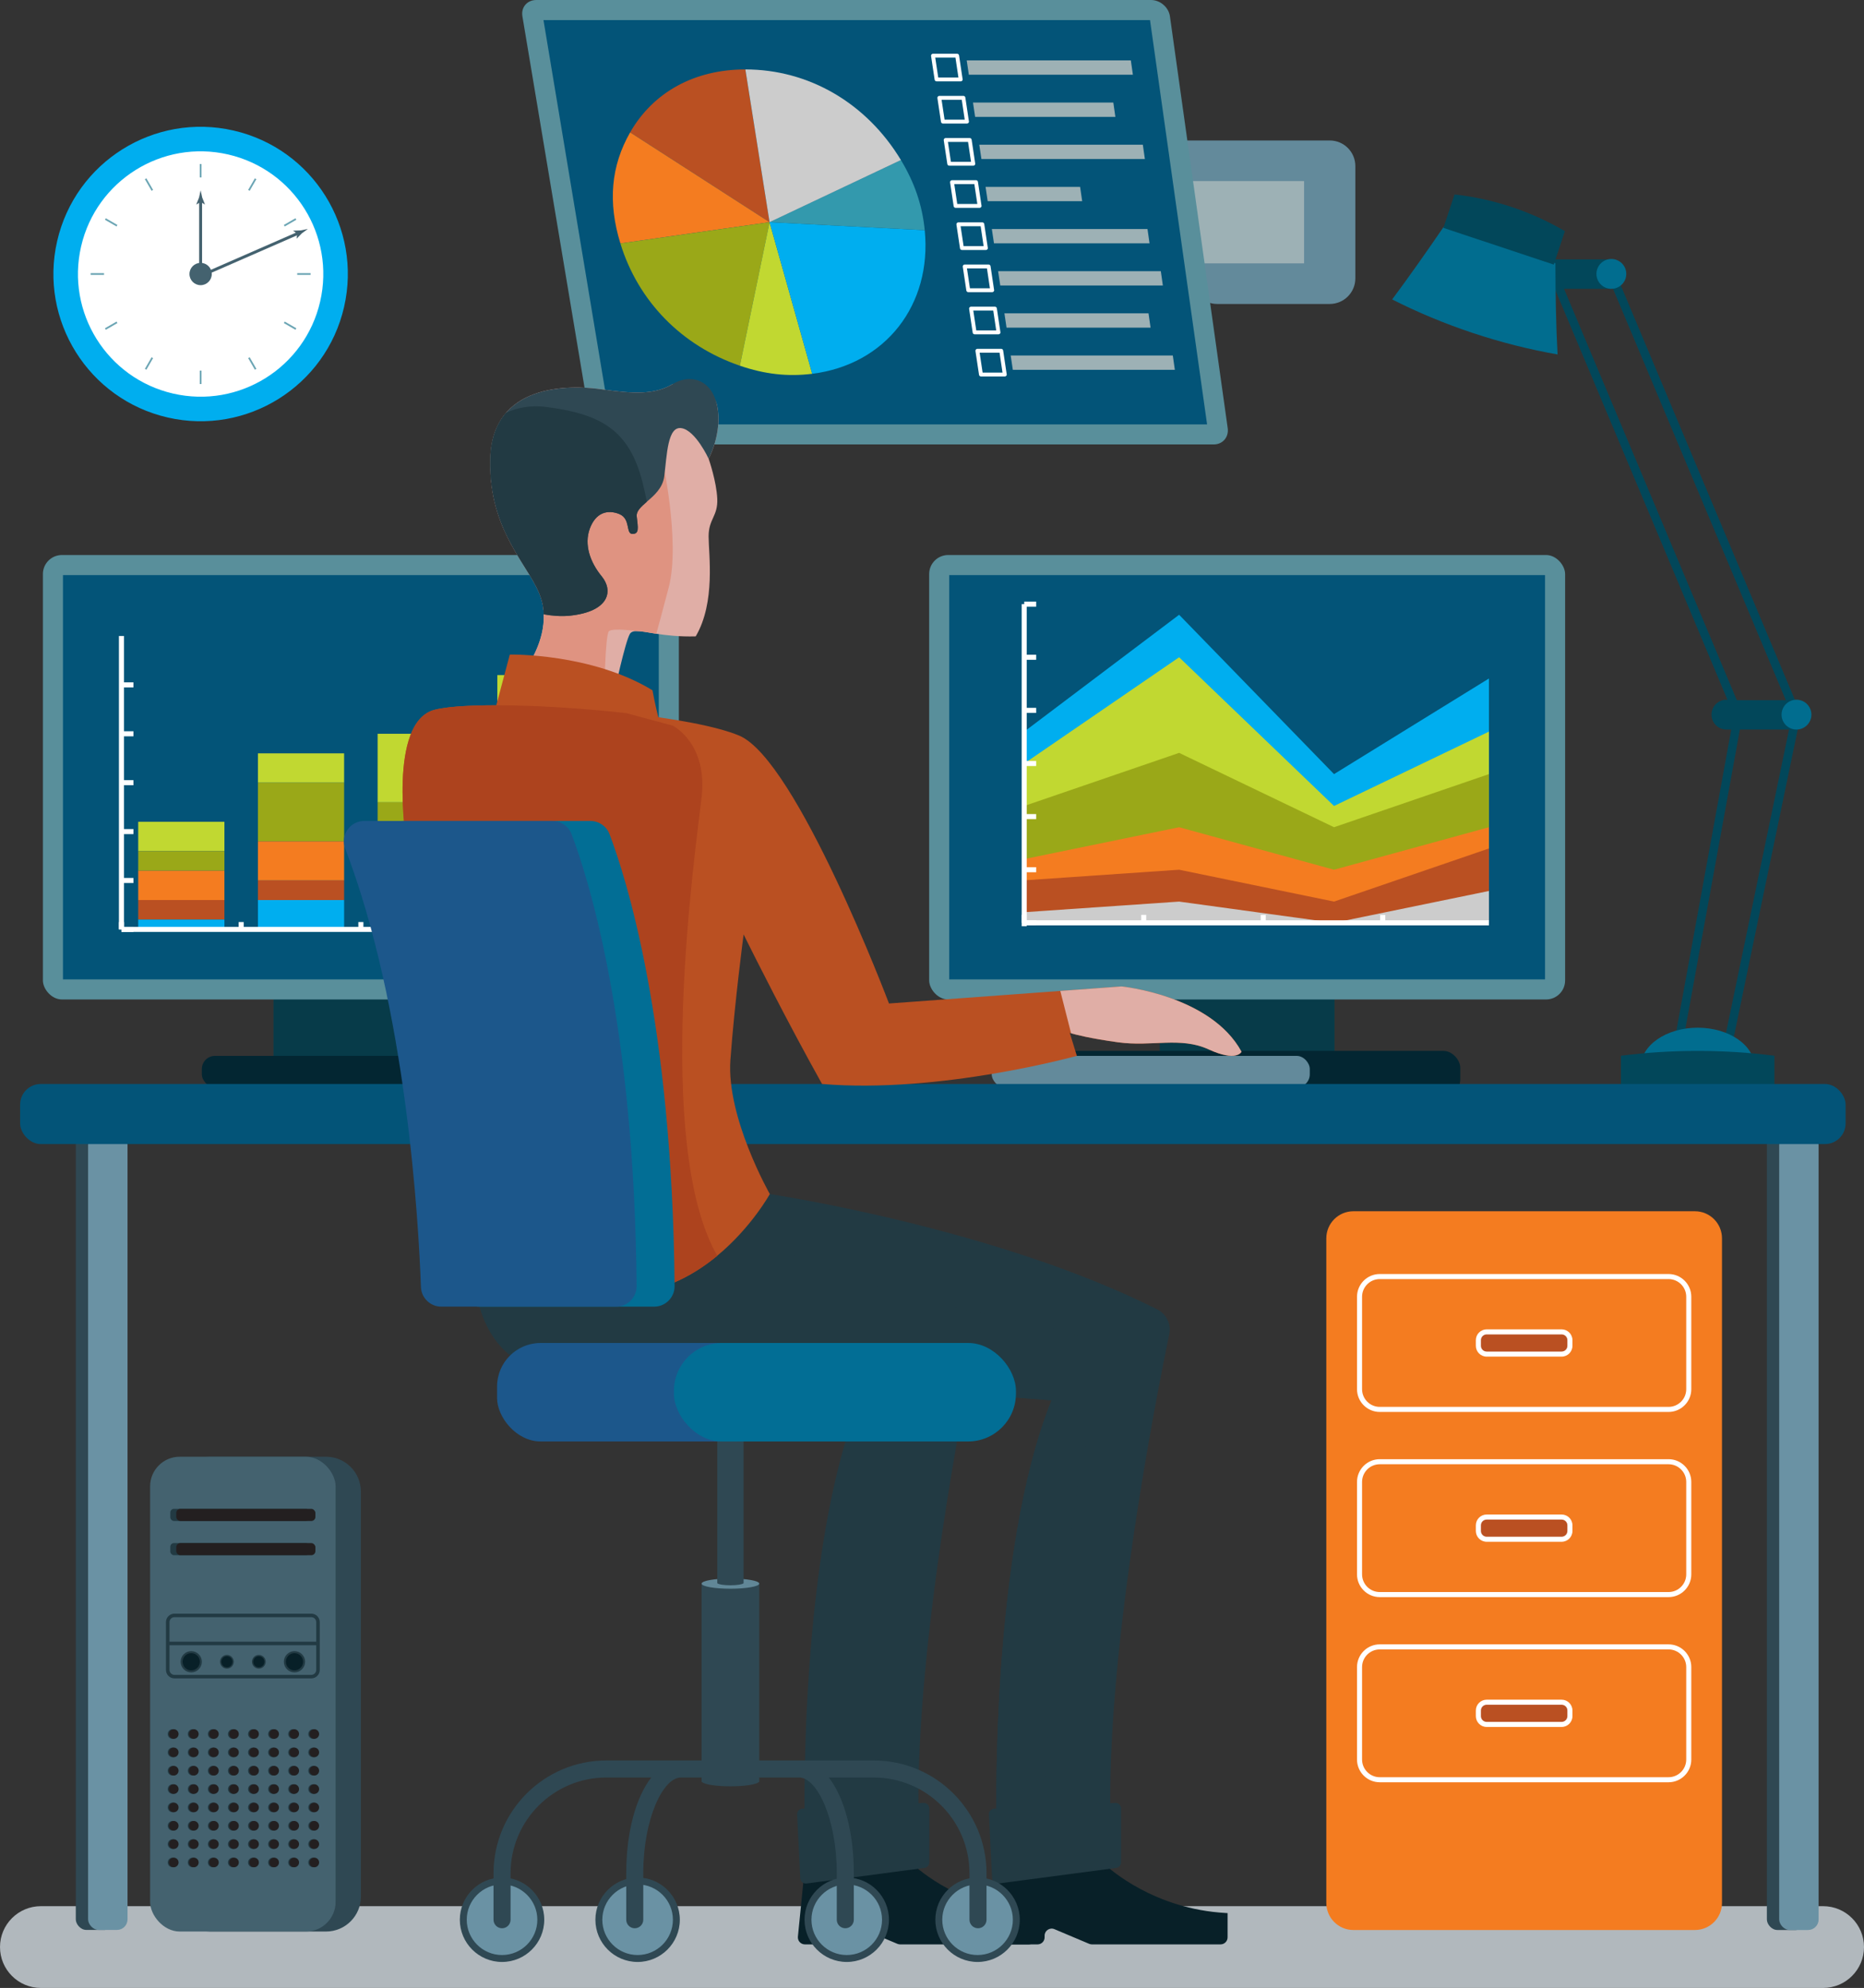 <svg xmlns="http://www.w3.org/2000/svg" id="Layer_2" data-name="Layer 2" viewBox="0 0 653.607 696.991"><rect x="0" y="0" width="653.607" height="696.991" fill="#333333" stroke="none"/><defs><style>      .cls-1 {        fill: #2f4853;      }      .cls-2 {        fill: #6a92a4;      }      .cls-3 {        fill: #618797;      }      .cls-4 {        fill: #916ca5;      }      .cls-5 {        fill: #598f9b;      }      .cls-6 {        fill: #e0aea6;      }      .cls-7 {        fill: #9aa818;      }      .cls-8 {        fill: #026e95;      }      .cls-9 {        fill: #231f20;      }      .cls-10 {        fill: #035478;      }      .cls-11 {        fill: #223a43;      }      .cls-12 {        fill: #f47c20;      }      .cls-13 {        fill: #ccc;      }      .cls-14 {        fill: #6ec4ca;      }      .cls-15 {        fill: #00aeef;      }      .cls-16 {        fill: #02475a;      }      .cls-17 {        fill: #ad431e;      }      .cls-18 {        fill: #fff;      }      .cls-19 {        fill: #3399ad;      }      .cls-20 {        fill: #638a9b;      }      .cls-21 {        fill: #44626f;      }      .cls-22 {        fill: #e9485f;      }      .cls-23 {        fill: #1c578b;      }      .cls-24 {        fill: #6ba5b4;      }      .cls-25 {        fill: #016d8f;      }      .cls-26 {        fill: #082028;      }      .cls-27 {        fill: #9db1b5;      }      .cls-28 {        fill: #ba5022;      }      .cls-29 {        fill: #5e6db2;      }      .cls-30 {        fill: #032632;      }      .cls-31 {        fill: #c1d831;      }      .cls-32 {        fill: #b1b8bd;      }      .cls-33 {        fill: #073b49;      }      .cls-34 {        fill: #df9381;      }    </style></defs><g id="_&#xD5;__1" data-name="&#xD5;&#xBA;&#x2264;&#x201E;_1"><path class="cls-32" d="M639.27,696.991H14.337c-7.918,0-14.337-6.419-14.337-14.337h0c0-7.918,6.419-14.337,14.337-14.337h624.932c7.918,0,14.337,6.419,14.337,14.337h0c0,7.918-6.419,14.337-14.337,14.337Z"></path><g><g><rect class="cls-33" x="406.658" y="334.181" width="61.295" height="39.178"></rect><g><rect class="cls-5" x="325.809" y="194.594" width="222.993" height="155.826" rx="6.676" ry="6.676"></rect><rect class="cls-10" x="366.431" y="168.049" width="141.749" height="208.916" transform="translate(709.813 -164.799) rotate(90)"></rect></g><rect class="cls-30" x="361.936" y="368.451" width="150.113" height="15.942" rx="5.957" ry="5.957"></rect></g><g><g><polygon class="cls-15" points="522.088 323.553 359.141 323.553 359.141 256.511 413.456 215.541 467.772 271.41 522.088 237.889 522.088 323.553"></polygon><polygon class="cls-31" points="522.088 323.553 359.141 323.553 359.141 267.685 413.456 230.439 467.772 282.583 522.088 256.511 522.088 323.553"></polygon><polygon class="cls-7" points="522.088 323.553 359.141 323.553 359.141 282.583 413.456 263.96 467.772 290.032 522.088 271.41 522.088 323.553"></polygon><polygon class="cls-12" points="522.088 323.553 359.141 323.553 359.141 301.206 413.456 290.032 467.772 304.931 522.088 290.032 522.088 323.553"></polygon><polygon class="cls-28" points="522.088 323.553 359.141 323.553 359.141 308.655 413.456 304.931 467.772 316.104 522.088 297.482 522.088 323.553"></polygon><polygon class="cls-13" points="522.088 323.553 359.141 323.553 359.141 319.829 413.456 316.104 467.772 323.553 522.088 312.38 522.088 323.553"></polygon></g><g><rect class="cls-18" x="359.141" y="322.666" width="162.947" height="1.774"></rect><g><rect class="cls-18" x="358.254" y="320.76" width="1.773" height="2.793"></rect><rect class="cls-18" x="400.155" y="320.76" width="1.774" height="2.793"></rect><rect class="cls-18" x="442.057" y="320.76" width="1.774" height="2.793"></rect><rect class="cls-18" x="483.958" y="320.76" width="1.774" height="2.793"></rect></g></g><g><rect class="cls-18" x="358.254" y="211.817" width="1.773" height="112.931"></rect><g><rect class="cls-18" x="359.141" y="322.666" width="4.19" height="1.774"></rect><rect class="cls-18" x="359.141" y="304.043" width="4.19" height="1.774"></rect><rect class="cls-18" x="359.141" y="285.42" width="4.19" height="1.774"></rect><rect class="cls-18" x="359.141" y="266.798" width="4.19" height="1.774"></rect><rect class="cls-18" x="359.141" y="248.175" width="4.19" height="1.774"></rect><rect class="cls-18" x="359.141" y="229.553" width="4.19" height="1.774"></rect><rect class="cls-18" x="359.141" y="210.93" width="4.19" height="1.774"></rect></g></g></g></g><rect class="cls-20" x="347.74" y="370.199" width="111.531" height="11.058" rx="4.606" ry="4.606"></rect><g><g><path class="cls-20" d="M466.269,106.574h-39.476c-4.959,0-8.979-4.02-8.979-8.979l-10.008-39.364c0-4.959,4.02-8.979,8.979-8.979h49.484c4.959,0,8.979,4.02,8.979,8.979v39.364c0,4.959-4.02,8.979-8.979,8.979Z"></path><rect class="cls-27" x="391.416" y="63.49" width="65.863" height="28.846"></rect></g><g><g><path class="cls-5" d="M425.577,155.827h-211.561c-3.157,0-6.144-2.559-6.673-5.716L183.18,5.716c-.528-3.157,1.651-5.716,4.868-5.716h215.557c3.217,0,6.183,2.559,6.626,5.716l20.26,144.394c.443,3.157-1.757,5.716-4.914,5.716Z"></path><polygon class="cls-10" points="214.167 148.788 190.567 7.038 403.251 7.038 423.261 148.788 214.167 148.788"></polygon></g><g><path class="cls-28" d="M269.842,77.897l-48.887-31.479c8.128-14.166,22.616-22.076,40.405-22.076l8.482,53.555Z"></path><path class="cls-12" d="M269.842,77.897l-52.306,7.453c-4.43-14.44-3.323-27.135,3.419-38.932l48.887,31.479Z"></path><path class="cls-7" d="M269.842,77.897l-10.407,50.325c-20.409-6.99-35.701-22.632-41.899-42.872l52.306-7.453Z"></path><path class="cls-31" d="M269.842,77.897l14.965,53.155c-8.547,1.067-16.64.164-25.373-2.831l10.407-50.325Z"></path><path class="cls-15" d="M269.842,77.897l54.412,2.803c2.601,26.229-13.794,47.152-39.447,50.353l-14.965-53.155Z"></path><path class="cls-19" d="M269.842,77.897l46.066-21.783c4.82,7.998,7.481,15.843,8.346,24.585l-54.412-2.803Z"></path><path class="cls-13" d="M269.842,77.897l-8.482-53.555c22.236,0,42.468,11.777,54.548,31.772l-46.066,21.783Z"></path></g><polygon class="cls-27" points="397.243 26.199 339.724 26.199 338.974 21.172 396.528 21.172 397.243 26.199"></polygon><path class="cls-18" d="M336.877,28.53h-8.474c-.337,0-.623-.247-.673-.579l-1.253-8.328c-.03-.196.028-.395.157-.545.129-.15.317-.237.516-.237h8.466c.337,0,.623.247.673.58l1.223,8.18c.03.077.046.161.046.248,0,.375-.304.681-.68.681ZM328.988,27.169h7.082l-1.041-6.966h-7.089l1.048,6.966Z"></path><polygon class="cls-27" points="391.102 40.979 341.927 40.979 341.178 35.952 390.382 35.952 391.102 40.979"></polygon><path class="cls-18" d="M339.086,43.311c-.006,0-.011,0-.017,0h-8.443c-.337,0-.623-.247-.673-.579l-1.253-8.329c-.03-.196.028-.395.157-.545.129-.15.317-.237.516-.237h8.451c.337,0,.623.247.673.58l1.223,8.18c.03.077.046.161.046.248,0,.375-.304.681-.68.681ZM331.212,41.949h7.067l-1.041-6.967h-7.074l1.048,6.967Z"></path><polygon class="cls-27" points="401.447 55.759 344.13 55.759 343.381 50.732 400.732 50.732 401.447 55.759"></polygon><path class="cls-18" d="M341.294,58.09c-.005,0-.011,0-.017,0h-8.427c-.337,0-.623-.247-.673-.58l-1.253-8.328c-.03-.196.028-.395.157-.545.129-.15.317-.237.515-.237h8.436c.337,0,.623.247.673.58l1.222,8.18c.03.077.046.161.046.248,0,.375-.304.681-.68.681ZM333.435,56.729h7.052l-1.041-6.967h-7.059l1.048,6.967Z"></path><polygon class="cls-27" points="379.464 70.539 346.333 70.539 345.584 65.512 378.735 65.512 379.464 70.539"></polygon><path class="cls-18" d="M343.503,72.87h-8.43c-.337,0-.623-.247-.673-.579l-1.253-8.328c-.03-.196.028-.395.157-.545.129-.15.317-.237.515-.237h8.421c.337,0,.623.247.673.58l1.223,8.18c.03.077.046.161.046.248,0,.375-.304.681-.68.681ZM335.659,71.509h7.037l-1.041-6.966h-7.044l1.048,6.966Z"></path><polygon class="cls-27" points="403.082 85.319 348.537 85.319 347.787 80.292 402.365 80.292 403.082 85.319"></polygon><path class="cls-18" d="M345.712,87.651c-.005,0-.011,0-.017,0h-8.398c-.337,0-.623-.247-.673-.579l-1.253-8.329c-.03-.196.028-.395.157-.545.129-.15.317-.237.516-.237h8.406c.337,0,.623.247.673.58l1.222,8.18c.03.077.046.161.046.248,0,.375-.304.681-.68.681ZM337.882,86.289h7.022l-1.041-6.967h-7.029l1.048,6.967Z"></path><polygon class="cls-27" points="407.752 100.099 350.74 100.099 349.99 95.072 407.037 95.072 407.752 100.099"></polygon><path class="cls-18" d="M347.92,102.43c-.006,0-.011,0-.017,0h-8.383c-.337,0-.623-.247-.673-.58l-1.253-8.328c-.03-.196.028-.395.157-.545.129-.15.317-.237.516-.237h8.391c.337,0,.623.247.673.58l1.223,8.18c.03.077.046.161.046.248,0,.375-.304.681-.68.681ZM340.106,101.069h7.007l-1.041-6.967h-7.014l1.048,6.967Z"></path><polygon class="cls-27" points="403.442 114.879 352.943 114.879 352.194 109.852 402.723 109.852 403.442 114.879"></polygon><path class="cls-18" d="M350.129,117.21h-8.385c-.337,0-.623-.247-.673-.579l-1.253-8.328c-.03-.196.028-.395.157-.545.129-.15.317-.237.515-.237h8.377c.337,0,.623.247.673.58l1.222,8.18c.03.077.046.161.046.248,0,.375-.304.681-.68.681ZM342.33,115.849h6.992l-1.041-6.966h-7l1.048,6.966Z"></path><polygon class="cls-27" points="411.955 129.659 355.146 129.659 354.397 124.632 411.24 124.632 411.955 129.659"></polygon><path class="cls-18" d="M352.338,131.991c-.005,0-.011,0-.017,0h-8.353c-.337,0-.623-.247-.673-.579l-1.253-8.329c-.03-.196.028-.395.157-.545.129-.15.317-.237.515-.237h8.361c.337,0,.623.247.673.58l1.222,8.18c.03.077.046.161.046.248,0,.375-.304.681-.68.681ZM344.553,130.629h6.977l-1.041-6.967h-6.984l1.048,6.967Z"></path></g></g><g><rect class="cls-33" x="95.892" y="334.181" width="61.295" height="39.178"></rect><rect class="cls-5" x="15.043" y="194.594" width="222.993" height="155.826" rx="6.676" ry="6.676"></rect><rect class="cls-10" x="55.665" y="168.049" width="141.749" height="208.916" transform="translate(399.047 145.967) rotate(90)"></rect><rect class="cls-30" x="70.774" y="370.199" width="111.531" height="11.058" rx="4.606" ry="4.606"></rect><g><g><rect class="cls-18" x="41.702" y="222.981" width="1.774" height="102.868"></rect><g><rect class="cls-18" x="42.589" y="324.962" width="4.198" height="1.774"></rect><rect class="cls-18" x="42.589" y="307.818" width="4.198" height="1.774"></rect><rect class="cls-18" x="42.589" y="290.672" width="4.198" height="1.774"></rect><rect class="cls-18" x="42.589" y="273.528" width="4.198" height="1.774"></rect><rect class="cls-18" x="42.589" y="256.384" width="4.198" height="1.774"></rect><rect class="cls-18" x="42.589" y="239.238" width="4.198" height="1.774"></rect></g></g><g><g><rect class="cls-31" x="48.466" y="288.131" width="30.222" height="10.287"></rect><rect class="cls-31" x="90.441" y="264.128" width="30.222" height="10.287"></rect><rect class="cls-31" x="132.416" y="257.27" width="30.222" height="24.003"></rect><rect class="cls-31" x="174.392" y="236.697" width="30.222" height="10.287"></rect></g><g><rect class="cls-7" x="48.466" y="298.418" width="30.222" height="6.858"></rect><rect class="cls-7" x="90.441" y="274.415" width="30.222" height="20.574"></rect><rect class="cls-7" x="132.416" y="281.273" width="30.222" height="13.716"></rect><rect class="cls-4" x="174.392" y="246.983" width="30.222" height="30.861"></rect></g><g><rect class="cls-12" x="48.466" y="305.276" width="30.222" height="10.287"></rect><rect class="cls-12" x="90.441" y="294.989" width="30.222" height="13.716"></rect><rect class="cls-29" x="132.416" y="294.989" width="30.222" height="17.145"></rect><rect class="cls-29" x="174.392" y="277.844" width="30.222" height="24.003"></rect></g><g><rect class="cls-28" x="48.466" y="315.563" width="30.222" height="6.858"></rect><rect class="cls-28" x="90.441" y="308.705" width="30.222" height="6.858"></rect><rect class="cls-14" x="132.416" y="312.134" width="30.222" height="10.287"></rect><rect class="cls-14" x="174.392" y="301.847" width="30.222" height="17.145"></rect></g><g><rect class="cls-15" x="48.466" y="322.421" width="30.222" height="3.429"></rect><rect class="cls-15" x="90.441" y="315.563" width="30.222" height="10.287"></rect><rect class="cls-22" x="132.416" y="322.421" width="30.222" height="3.429"></rect><rect class="cls-22" x="174.392" y="318.992" width="30.222" height="6.858"></rect></g></g><g><g><rect class="cls-18" x="41.702" y="323.278" width="1.774" height="2.571"></rect><rect class="cls-18" x="83.678" y="323.278" width="1.774" height="2.571"></rect><rect class="cls-18" x="125.653" y="323.278" width="1.774" height="2.571"></rect><rect class="cls-18" x="167.628" y="323.278" width="1.774" height="2.571"></rect></g><rect class="cls-18" x="42.589" y="324.962" width="167.901" height="1.774"></rect></g></g></g><g><path class="cls-16" d="M587.733,371.631c-.089,0-.178-.008-.268-.024-.808-.147-1.343-.921-1.196-1.73l21.715-119.154-64.741-154.114c-.318-.757.037-1.629.795-1.947.76-.319,1.629.038,1.947.795l64.912,154.521c.112.266.144.559.092.843l-21.794,119.589c-.131.718-.757,1.221-1.461,1.221Z"></path><path class="cls-16" d="M605.074,371.631c-.1,0-.202-.01-.304-.032-.804-.167-1.32-.954-1.153-1.758l24.764-119.137-64.732-154.095c-.318-.757.037-1.629.795-1.947.76-.319,1.629.038,1.947.795l64.912,154.521c.117.278.146.584.085.878l-24.858,119.589c-.146.702-.765,1.185-1.455,1.185Z"></path><ellipse class="cls-25" cx="595.287" cy="374.174" rx="19.975" ry="13.854"></ellipse><path class="cls-16" d="M622.191,387.225c-17.866,2.257-35.944,2.257-53.81,0v-17.081c17.866-2.257,35.944-2.257,53.81,0,0,5.694,0,11.388,0,17.081Z"></path><g><path class="cls-16" d="M541.639,90.951c-.382-.089-.775-.147-1.183-.147-2.888,0-5.23,2.341-5.23,5.23s2.341,5.23,5.23,5.23h24.564v-10.313h-23.38Z"></path><circle class="cls-25" cx="565.019" cy="96.034" r="5.23"></circle></g><g><path class="cls-16" d="M606.55,245.472c-.382-.089-.775-.147-1.183-.147-2.888,0-5.23,2.341-5.23,5.23s2.341,5.23,5.23,5.23h24.564v-10.313h-23.38Z"></path><circle class="cls-25" cx="629.93" cy="250.555" r="5.23"></circle></g><g><path class="cls-25" d="M546.162,124.272c-19.97-3.49-39.921-10.124-58.005-19.288,5.759-7.727,11.844-16.368,18.119-25.537,13.357,2.967,26.581,7.305,39.112,12.83.034,11.415.234,22.262.773,31.996Z"></path><path class="cls-16" d="M548.727,81.048c-11.791-6.939-25.105-11.367-38.703-12.87-1.299,3.907-2.598,7.814-3.897,11.721l38.703,12.87c1.299-3.907,2.598-7.814,3.897-11.721Z"></path></g></g><g><g><rect class="cls-1" x="26.575" y="397.659" width="13.826" height="278.991" rx="3.703" ry="3.703"></rect><rect class="cls-2" x="30.892" y="397.659" width="13.826" height="278.991" rx="3.703" ry="3.703"></rect></g><g><rect class="cls-1" x="619.55" y="397.659" width="13.826" height="279.018" rx="3.703" ry="3.703"></rect><rect class="cls-2" x="623.867" y="397.659" width="13.826" height="279.018" rx="3.703" ry="3.703"></rect></g><rect class="cls-10" x="7.054" y="380.048" width="640.105" height="21.073" rx="7.243" ry="7.243"></rect></g><g><circle class="cls-15" cx="70.349" cy="96.073" r="51.613" transform="translate(-39.04 143.118) rotate(-77.058)"></circle><circle class="cls-18" cx="70.349" cy="96.073" r="43.011" transform="translate(-39.085 143.012) rotate(-77.003)"></circle><g><rect class="cls-21" x="69.837" y="70.069" width="1.023" height="25.97"></rect><path class="cls-21" d="M70.349,70.804l-1.475.897-.033-.05.955-2.405c.184-.838.369-1.676.553-2.514.184.838.369,1.676.553,2.514l.955,2.405-.025.05-1.483-.897Z"></path></g><g><rect class="cls-21" x="70.449" y="88.317" width="35.954" height="1.023" transform="translate(-28.173 42.848) rotate(-23.609)"></rect><path class="cls-21" d="M104.22,81.913l-1.414-.991.033-.051,2.586-.09c.842-.167,1.683-.335,2.525-.502-.694.505-1.387,1.01-2.081,1.515l-1.82,1.84-.056-.003.227-1.719Z"></path></g><g><g><rect class="cls-24" x="70.041" y="57.504" width=".614" height="4.701"></rect><rect class="cls-24" x="70.041" y="129.943" width=".614" height="4.7"></rect></g><g><rect class="cls-24" x="88.152" y="125.09" width=".614" height="4.701" transform="translate(-51.874 61.313) rotate(-30.004)"></rect><rect class="cls-24" x="51.932" y="62.356" width=".614" height="4.701" transform="translate(-25.357 34.795) rotate(-30.005)"></rect></g></g><g><g><polygon class="cls-24" points="40.863 79.404 36.793 77.055 37.1 76.523 41.171 78.873 40.863 79.404"></polygon><polygon class="cls-24" points="103.597 115.624 99.526 113.274 99.834 112.742 103.905 115.093 103.597 115.624"></polygon></g><g><rect class="cls-24" x="104.218" y="95.767" width="4.7" height=".614"></rect><rect class="cls-24" x="31.779" y="95.767" width="4.7" height=".614"></rect></g></g><g><g><polygon class="cls-24" points="37.1 115.624 36.793 115.093 40.863 112.742 41.171 113.274 37.1 115.624"></polygon><polygon class="cls-24" points="99.834 79.404 99.526 78.873 103.597 76.523 103.905 77.055 99.834 79.404"></polygon></g><g><rect class="cls-24" x="86.108" y="64.399" width="4.701" height=".614" transform="translate(-11.801 108.977) rotate(-60.009)"></rect><rect class="cls-24" x="49.889" y="127.134" width="4.701" height=".614" transform="translate(-84.25 108.983) rotate(-60.009)"></rect></g></g><path class="cls-21" d="M74.259,96.073c0,2.159-1.751,3.91-3.91,3.91s-3.91-1.751-3.91-3.91,1.751-3.91,3.91-3.91,3.91,1.751,3.91,3.91Z"></path></g><g><path class="cls-1" d="M73.715,510.739h40.607c6.743,0,12.218,5.474,12.218,12.218v142.034c0,6.743-5.474,12.217-12.217,12.217h-40.607c-6.743,0-12.217-5.474-12.217-12.217v-142.034c0-6.743,5.474-12.218,12.218-12.218Z"></path><g><rect class="cls-21" x="52.637" y="510.739" width="65.042" height="166.469" rx="10.391" ry="10.391"></rect><g><rect class="cls-11" x="59.716" y="541.016" width="48.8" height="4.257" rx="1.275" ry="1.275"></rect><rect class="cls-9" x="61.8" y="541.016" width="48.8" height="4.257" rx="1.444" ry="1.444"></rect></g><g><rect class="cls-11" x="59.716" y="529.014" width="48.8" height="4.257" rx="1.275" ry="1.275"></rect><rect class="cls-9" x="61.8" y="529.014" width="48.8" height="4.257" rx="1.444" ry="1.444"></rect></g><g><path class="cls-11" d="M109.162,588.454h-48.007c-1.632,0-2.96-1.328-2.96-2.96v-16.778c0-1.632,1.328-2.959,2.96-2.959h48.007c1.632,0,2.96,1.327,2.96,2.959v16.778c0,1.632-1.328,2.96-2.96,2.96ZM61.155,566.997c-.947,0-1.718.771-1.718,1.718v16.778c0,.947.771,1.719,1.718,1.719h48.007c.947,0,1.718-.772,1.718-1.719v-16.778c0-.947-.771-1.718-1.718-1.718h-48.007Z"></path><rect class="cls-11" x="58.605" y="575.589" width="52.686" height="1.241"></rect><g><g><path class="cls-11" d="M70.782,582.625c0,2.057-1.667,3.725-3.725,3.725s-3.724-1.667-3.724-3.725,1.667-3.725,3.724-3.725,3.725,1.668,3.725,3.725Z"></path><path class="cls-26" d="M67.058,585.646c-1.666,0-3.021-1.354-3.021-3.02s1.355-3.02,3.021-3.02,3.021,1.354,3.021,3.02-1.355,3.02-3.021,3.02Z"></path></g><g><path class="cls-11" d="M81.971,582.625c0,1.33-1.078,2.407-2.407,2.407s-2.407-1.078-2.407-2.407,1.078-2.407,2.407-2.407,2.407,1.078,2.407,2.407Z"></path><path class="cls-26" d="M79.564,584.577c-1.077,0-1.953-.875-1.953-1.952s.876-1.952,1.953-1.952,1.952.875,1.952,1.952-.876,1.952-1.952,1.952Z"></path></g><g><path class="cls-11" d="M93.16,582.625c0,1.33-1.078,2.407-2.407,2.407s-2.407-1.078-2.407-2.407,1.078-2.407,2.407-2.407,2.407,1.078,2.407,2.407Z"></path><path class="cls-26" d="M90.752,584.577c-1.077,0-1.953-.875-1.953-1.952s.876-1.952,1.953-1.952,1.952.875,1.952,1.952-.876,1.952-1.952,1.952Z"></path></g><g><circle class="cls-11" cx="103.259" cy="582.625" r="3.725"></circle><path class="cls-26" d="M103.258,585.646c-1.666,0-3.021-1.354-3.021-3.02s1.355-3.02,3.021-3.02,3.021,1.354,3.021,3.02-1.355,3.02-3.021,3.02Z"></path></g></g></g><g><g><g><circle class="cls-11" cx="60.504" cy="607.963" r="1.688"></circle><circle class="cls-9" cx="60.928" cy="607.963" r="1.688"></circle></g><g><circle class="cls-11" cx="67.544" cy="607.963" r="1.688"></circle><path class="cls-9" d="M69.657,607.963c0,.932-.756,1.688-1.688,1.688s-1.688-.756-1.688-1.688.756-1.688,1.688-1.688,1.688.756,1.688,1.688Z"></path></g><g><path class="cls-11" d="M76.273,607.963c0,.932-.756,1.688-1.688,1.688s-1.688-.756-1.688-1.688.756-1.688,1.688-1.688,1.688.756,1.688,1.688Z"></path><circle class="cls-9" cx="75.009" cy="607.963" r="1.688"></circle></g><g><circle class="cls-11" cx="81.625" cy="607.963" r="1.688"></circle><path class="cls-9" d="M83.738,607.963c0,.932-.756,1.688-1.688,1.688s-1.688-.756-1.688-1.688.756-1.688,1.688-1.688,1.688.756,1.688,1.688Z"></path></g><g><path class="cls-11" d="M90.354,607.963c0,.932-.756,1.688-1.688,1.688s-1.688-.756-1.688-1.688.756-1.688,1.688-1.688,1.688.756,1.688,1.688Z"></path><circle class="cls-9" cx="89.09" cy="607.963" r="1.688"></circle></g><g><circle class="cls-11" cx="95.707" cy="607.963" r="1.688"></circle><path class="cls-9" d="M97.819,607.963c0,.932-.756,1.688-1.688,1.688s-1.688-.756-1.688-1.688.756-1.688,1.688-1.688,1.688.756,1.688,1.688Z"></path></g><g><path class="cls-11" d="M104.436,607.963c0,.932-.756,1.688-1.688,1.688s-1.688-.756-1.688-1.688.756-1.688,1.688-1.688,1.688.756,1.688,1.688Z"></path><circle class="cls-9" cx="103.172" cy="607.963" r="1.688"></circle></g><g><circle class="cls-11" cx="109.788" cy="607.963" r="1.688"></circle><circle class="cls-9" cx="110.212" cy="607.963" r="1.688"></circle></g></g><g><g><circle class="cls-11" cx="60.504" cy="614.396" r="1.688"></circle><circle class="cls-9" cx="60.928" cy="614.396" r="1.688"></circle></g><g><circle class="cls-11" cx="67.544" cy="614.396" r="1.688"></circle><path class="cls-9" d="M69.657,614.396c0,.932-.756,1.688-1.688,1.688s-1.688-.756-1.688-1.688.756-1.688,1.688-1.688,1.688.756,1.688,1.688Z"></path></g><g><path class="cls-11" d="M76.273,614.396c0,.932-.756,1.688-1.688,1.688s-1.688-.756-1.688-1.688.756-1.688,1.688-1.688,1.688.756,1.688,1.688Z"></path><circle class="cls-9" cx="75.009" cy="614.396" r="1.688"></circle></g><g><circle class="cls-11" cx="81.625" cy="614.396" r="1.688"></circle><path class="cls-9" d="M83.738,614.396c0,.932-.756,1.688-1.688,1.688s-1.688-.756-1.688-1.688.756-1.688,1.688-1.688,1.688.756,1.688,1.688Z"></path></g><g><path class="cls-11" d="M90.354,614.396c0,.932-.756,1.688-1.688,1.688s-1.688-.756-1.688-1.688.756-1.688,1.688-1.688,1.688.756,1.688,1.688Z"></path><circle class="cls-9" cx="89.09" cy="614.396" r="1.688"></circle></g><g><circle class="cls-11" cx="95.707" cy="614.396" r="1.688"></circle><path class="cls-9" d="M97.819,614.396c0,.932-.756,1.688-1.688,1.688s-1.688-.756-1.688-1.688.756-1.688,1.688-1.688,1.688.756,1.688,1.688Z"></path></g><g><path class="cls-11" d="M104.436,614.396c0,.932-.756,1.688-1.688,1.688s-1.688-.756-1.688-1.688.756-1.688,1.688-1.688,1.688.756,1.688,1.688Z"></path><circle class="cls-9" cx="103.172" cy="614.396" r="1.688"></circle></g><g><circle class="cls-11" cx="109.788" cy="614.396" r="1.688"></circle><circle class="cls-9" cx="110.212" cy="614.396" r="1.688"></circle></g></g><g><g><path class="cls-11" d="M62.192,620.829c0,.932-.756,1.688-1.688,1.688s-1.688-.756-1.688-1.688.756-1.688,1.688-1.688,1.688.756,1.688,1.688Z"></path><path class="cls-9" d="M62.616,620.829c0,.932-.756,1.688-1.688,1.688s-1.688-.756-1.688-1.688.756-1.688,1.688-1.688,1.688.756,1.688,1.688Z"></path></g><g><path class="cls-11" d="M69.232,620.829c0,.932-.756,1.688-1.688,1.688s-1.688-.756-1.688-1.688.756-1.688,1.688-1.688,1.688.756,1.688,1.688Z"></path><path class="cls-9" d="M69.657,620.829c0,.932-.756,1.688-1.688,1.688s-1.688-.756-1.688-1.688.756-1.688,1.688-1.688,1.688.756,1.688,1.688Z"></path></g><g><path class="cls-11" d="M76.273,620.829c0,.932-.756,1.688-1.688,1.688s-1.688-.756-1.688-1.688.756-1.688,1.688-1.688,1.688.756,1.688,1.688Z"></path><path class="cls-9" d="M76.697,620.829c0,.932-.756,1.688-1.688,1.688s-1.688-.756-1.688-1.688.756-1.688,1.688-1.688,1.688.756,1.688,1.688Z"></path></g><g><path class="cls-11" d="M83.314,620.829c0,.932-.756,1.688-1.688,1.688s-1.688-.756-1.688-1.688.756-1.688,1.688-1.688,1.688.756,1.688,1.688Z"></path><path class="cls-9" d="M83.738,620.829c0,.932-.756,1.688-1.688,1.688s-1.688-.756-1.688-1.688.756-1.688,1.688-1.688,1.688.756,1.688,1.688Z"></path></g><g><path class="cls-11" d="M90.354,620.829c0,.932-.756,1.688-1.688,1.688s-1.688-.756-1.688-1.688.756-1.688,1.688-1.688,1.688.756,1.688,1.688Z"></path><path class="cls-9" d="M90.779,620.829c0,.932-.756,1.688-1.688,1.688s-1.688-.756-1.688-1.688.756-1.688,1.688-1.688,1.688.756,1.688,1.688Z"></path></g><g><path class="cls-11" d="M97.395,620.829c0,.932-.756,1.688-1.688,1.688s-1.688-.756-1.688-1.688.756-1.688,1.688-1.688,1.688.756,1.688,1.688Z"></path><path class="cls-9" d="M97.819,620.829c0,.932-.756,1.688-1.688,1.688s-1.688-.756-1.688-1.688.756-1.688,1.688-1.688,1.688.756,1.688,1.688Z"></path></g><g><path class="cls-11" d="M104.436,620.829c0,.932-.756,1.688-1.688,1.688s-1.688-.756-1.688-1.688.756-1.688,1.688-1.688,1.688.756,1.688,1.688Z"></path><path class="cls-9" d="M104.86,620.829c0,.932-.756,1.688-1.688,1.688s-1.688-.756-1.688-1.688.756-1.688,1.688-1.688,1.688.756,1.688,1.688Z"></path></g><g><path class="cls-11" d="M111.476,620.829c0,.932-.756,1.688-1.688,1.688s-1.688-.756-1.688-1.688.756-1.688,1.688-1.688,1.688.756,1.688,1.688Z"></path><path class="cls-9" d="M111.901,620.829c0,.932-.756,1.688-1.688,1.688s-1.688-.756-1.688-1.688.756-1.688,1.688-1.688,1.688.756,1.688,1.688Z"></path></g></g><g><g><circle class="cls-11" cx="60.504" cy="627.263" r="1.688"></circle><circle class="cls-9" cx="60.928" cy="627.263" r="1.688"></circle></g><g><circle class="cls-11" cx="67.544" cy="627.263" r="1.688"></circle><path class="cls-9" d="M69.657,627.263c0,.932-.756,1.688-1.688,1.688s-1.688-.756-1.688-1.688.756-1.688,1.688-1.688,1.688.756,1.688,1.688Z"></path></g><g><path class="cls-11" d="M76.273,627.263c0,.932-.756,1.688-1.688,1.688s-1.688-.756-1.688-1.688.756-1.688,1.688-1.688,1.688.756,1.688,1.688Z"></path><circle class="cls-9" cx="75.009" cy="627.263" r="1.688"></circle></g><g><circle class="cls-11" cx="81.625" cy="627.263" r="1.688"></circle><path class="cls-9" d="M83.738,627.263c0,.932-.756,1.688-1.688,1.688s-1.688-.756-1.688-1.688.756-1.688,1.688-1.688,1.688.756,1.688,1.688Z"></path></g><g><path class="cls-11" d="M90.354,627.263c0,.932-.756,1.688-1.688,1.688s-1.688-.756-1.688-1.688.756-1.688,1.688-1.688,1.688.756,1.688,1.688Z"></path><circle class="cls-9" cx="89.09" cy="627.263" r="1.688"></circle></g><g><circle class="cls-11" cx="95.707" cy="627.263" r="1.688"></circle><path class="cls-9" d="M97.819,627.263c0,.932-.756,1.688-1.688,1.688s-1.688-.756-1.688-1.688.756-1.688,1.688-1.688,1.688.756,1.688,1.688Z"></path></g><g><path class="cls-11" d="M104.436,627.263c0,.932-.756,1.688-1.688,1.688s-1.688-.756-1.688-1.688.756-1.688,1.688-1.688,1.688.756,1.688,1.688Z"></path><circle class="cls-9" cx="103.172" cy="627.263" r="1.688"></circle></g><g><circle class="cls-11" cx="109.788" cy="627.263" r="1.688"></circle><circle class="cls-9" cx="110.212" cy="627.263" r="1.688"></circle></g></g><g><g><circle class="cls-11" cx="60.504" cy="633.696" r="1.688"></circle><circle class="cls-9" cx="60.928" cy="633.696" r="1.688"></circle></g><g><circle class="cls-11" cx="67.544" cy="633.696" r="1.688"></circle><path class="cls-9" d="M69.657,633.696c0,.932-.756,1.688-1.688,1.688s-1.688-.756-1.688-1.688.756-1.688,1.688-1.688,1.688.756,1.688,1.688Z"></path></g><g><path class="cls-11" d="M76.273,633.696c0,.932-.756,1.688-1.688,1.688s-1.688-.756-1.688-1.688.756-1.688,1.688-1.688,1.688.756,1.688,1.688Z"></path><circle class="cls-9" cx="75.009" cy="633.696" r="1.688"></circle></g><g><circle class="cls-11" cx="81.625" cy="633.696" r="1.688"></circle><path class="cls-9" d="M83.738,633.696c0,.932-.756,1.688-1.688,1.688s-1.688-.756-1.688-1.688.756-1.688,1.688-1.688,1.688.756,1.688,1.688Z"></path></g><g><path class="cls-11" d="M90.354,633.696c0,.932-.756,1.688-1.688,1.688s-1.688-.756-1.688-1.688.756-1.688,1.688-1.688,1.688.756,1.688,1.688Z"></path><circle class="cls-9" cx="89.09" cy="633.696" r="1.688"></circle></g><g><circle class="cls-11" cx="95.707" cy="633.696" r="1.688"></circle><path class="cls-9" d="M97.819,633.696c0,.932-.756,1.688-1.688,1.688s-1.688-.756-1.688-1.688.756-1.688,1.688-1.688,1.688.756,1.688,1.688Z"></path></g><g><path class="cls-11" d="M104.436,633.696c0,.932-.756,1.688-1.688,1.688s-1.688-.756-1.688-1.688.756-1.688,1.688-1.688,1.688.756,1.688,1.688Z"></path><circle class="cls-9" cx="103.172" cy="633.696" r="1.688"></circle></g><g><circle class="cls-11" cx="109.788" cy="633.696" r="1.688"></circle><circle class="cls-9" cx="110.212" cy="633.696" r="1.688"></circle></g></g><g><g><path class="cls-11" d="M62.192,640.129c0,.932-.756,1.688-1.688,1.688s-1.688-.756-1.688-1.688.756-1.688,1.688-1.688,1.688.756,1.688,1.688Z"></path><path class="cls-9" d="M62.616,640.129c0,.932-.756,1.688-1.688,1.688s-1.688-.756-1.688-1.688.756-1.688,1.688-1.688,1.688.756,1.688,1.688Z"></path></g><g><path class="cls-11" d="M69.232,640.129c0,.932-.756,1.688-1.688,1.688s-1.688-.756-1.688-1.688.756-1.688,1.688-1.688,1.688.756,1.688,1.688Z"></path><path class="cls-9" d="M69.657,640.129c0,.932-.756,1.688-1.688,1.688s-1.688-.756-1.688-1.688.756-1.688,1.688-1.688,1.688.756,1.688,1.688Z"></path></g><g><path class="cls-11" d="M76.273,640.129c0,.932-.756,1.688-1.688,1.688s-1.688-.756-1.688-1.688.756-1.688,1.688-1.688,1.688.756,1.688,1.688Z"></path><path class="cls-9" d="M76.697,640.129c0,.932-.756,1.688-1.688,1.688s-1.688-.756-1.688-1.688.756-1.688,1.688-1.688,1.688.756,1.688,1.688Z"></path></g><g><path class="cls-11" d="M83.314,640.129c0,.932-.756,1.688-1.688,1.688s-1.688-.756-1.688-1.688.756-1.688,1.688-1.688,1.688.756,1.688,1.688Z"></path><path class="cls-9" d="M83.738,640.129c0,.932-.756,1.688-1.688,1.688s-1.688-.756-1.688-1.688.756-1.688,1.688-1.688,1.688.756,1.688,1.688Z"></path></g><g><path class="cls-11" d="M90.354,640.129c0,.932-.756,1.688-1.688,1.688s-1.688-.756-1.688-1.688.756-1.688,1.688-1.688,1.688.756,1.688,1.688Z"></path><path class="cls-9" d="M90.779,640.129c0,.932-.756,1.688-1.688,1.688s-1.688-.756-1.688-1.688.756-1.688,1.688-1.688,1.688.756,1.688,1.688Z"></path></g><g><path class="cls-11" d="M97.395,640.129c0,.932-.756,1.688-1.688,1.688s-1.688-.756-1.688-1.688.756-1.688,1.688-1.688,1.688.756,1.688,1.688Z"></path><path class="cls-9" d="M97.819,640.129c0,.932-.756,1.688-1.688,1.688s-1.688-.756-1.688-1.688.756-1.688,1.688-1.688,1.688.756,1.688,1.688Z"></path></g><g><path class="cls-11" d="M104.436,640.129c0,.932-.756,1.688-1.688,1.688s-1.688-.756-1.688-1.688.756-1.688,1.688-1.688,1.688.756,1.688,1.688Z"></path><path class="cls-9" d="M104.86,640.129c0,.932-.756,1.688-1.688,1.688s-1.688-.756-1.688-1.688.756-1.688,1.688-1.688,1.688.756,1.688,1.688Z"></path></g><g><path class="cls-11" d="M111.476,640.129c0,.932-.756,1.688-1.688,1.688s-1.688-.756-1.688-1.688.756-1.688,1.688-1.688,1.688.756,1.688,1.688Z"></path><path class="cls-9" d="M111.901,640.129c0,.932-.756,1.688-1.688,1.688s-1.688-.756-1.688-1.688.756-1.688,1.688-1.688,1.688.756,1.688,1.688Z"></path></g></g><g><g><circle class="cls-11" cx="60.504" cy="646.562" r="1.688"></circle><circle class="cls-9" cx="60.928" cy="646.562" r="1.688"></circle></g><g><circle class="cls-11" cx="67.544" cy="646.562" r="1.688"></circle><path class="cls-9" d="M69.657,646.562c0,.932-.756,1.688-1.688,1.688s-1.688-.756-1.688-1.688.756-1.688,1.688-1.688,1.688.756,1.688,1.688Z"></path></g><g><path class="cls-11" d="M76.273,646.562c0,.932-.756,1.688-1.688,1.688s-1.688-.756-1.688-1.688.756-1.688,1.688-1.688,1.688.756,1.688,1.688Z"></path><circle class="cls-9" cx="75.009" cy="646.562" r="1.688"></circle></g><g><circle class="cls-11" cx="81.625" cy="646.562" r="1.688"></circle><path class="cls-9" d="M83.738,646.562c0,.932-.756,1.688-1.688,1.688s-1.688-.756-1.688-1.688.756-1.688,1.688-1.688,1.688.756,1.688,1.688Z"></path></g><g><path class="cls-11" d="M90.354,646.562c0,.932-.756,1.688-1.688,1.688s-1.688-.756-1.688-1.688.756-1.688,1.688-1.688,1.688.756,1.688,1.688Z"></path><circle class="cls-9" cx="89.09" cy="646.562" r="1.688"></circle></g><g><circle class="cls-11" cx="95.707" cy="646.562" r="1.688"></circle><path class="cls-9" d="M97.819,646.562c0,.932-.756,1.688-1.688,1.688s-1.688-.756-1.688-1.688.756-1.688,1.688-1.688,1.688.756,1.688,1.688Z"></path></g><g><path class="cls-11" d="M104.436,646.562c0,.932-.756,1.688-1.688,1.688s-1.688-.756-1.688-1.688.756-1.688,1.688-1.688,1.688.756,1.688,1.688Z"></path><circle class="cls-9" cx="103.172" cy="646.562" r="1.688"></circle></g><g><circle class="cls-11" cx="109.788" cy="646.562" r="1.688"></circle><circle class="cls-9" cx="110.212" cy="646.562" r="1.688"></circle></g></g><g><g><circle class="cls-11" cx="60.504" cy="652.995" r="1.688"></circle><circle class="cls-9" cx="60.928" cy="652.995" r="1.688"></circle></g><g><circle class="cls-11" cx="67.544" cy="652.995" r="1.688"></circle><path class="cls-9" d="M69.657,652.995c0,.932-.756,1.688-1.688,1.688s-1.688-.756-1.688-1.688.756-1.688,1.688-1.688,1.688.756,1.688,1.688Z"></path></g><g><path class="cls-11" d="M76.273,652.995c0,.932-.756,1.688-1.688,1.688s-1.688-.756-1.688-1.688.756-1.688,1.688-1.688,1.688.756,1.688,1.688Z"></path><circle class="cls-9" cx="75.009" cy="652.995" r="1.688"></circle></g><g><circle class="cls-11" cx="81.625" cy="652.995" r="1.688"></circle><path class="cls-9" d="M83.738,652.995c0,.932-.756,1.688-1.688,1.688s-1.688-.756-1.688-1.688.756-1.688,1.688-1.688,1.688.756,1.688,1.688Z"></path></g><g><path class="cls-11" d="M90.354,652.995c0,.932-.756,1.688-1.688,1.688s-1.688-.756-1.688-1.688.756-1.688,1.688-1.688,1.688.756,1.688,1.688Z"></path><circle class="cls-9" cx="89.09" cy="652.995" r="1.688"></circle></g><g><circle class="cls-11" cx="95.707" cy="652.995" r="1.688"></circle><path class="cls-9" d="M97.819,652.995c0,.932-.756,1.688-1.688,1.688s-1.688-.756-1.688-1.688.756-1.688,1.688-1.688,1.688.756,1.688,1.688Z"></path></g><g><path class="cls-11" d="M104.436,652.995c0,.932-.756,1.688-1.688,1.688s-1.688-.756-1.688-1.688.756-1.688,1.688-1.688,1.688.756,1.688,1.688Z"></path><circle class="cls-9" cx="103.172" cy="652.995" r="1.688"></circle></g><g><circle class="cls-11" cx="109.788" cy="652.995" r="1.688"></circle><circle class="cls-9" cx="110.212" cy="652.995" r="1.688"></circle></g></g></g></g></g><g><path class="cls-12" d="M474.566,424.672h119.75c5.241,0,9.495,4.255,9.495,9.495v233.014c0,5.241-4.255,9.496-9.496,9.496h-119.75c-5.241,0-9.496-4.255-9.496-9.496v-233.014c0-5.241,4.255-9.496,9.496-9.496Z"></path><g><g><rect class="cls-12" x="476.72" y="447.568" width="115.441" height="46.581" rx="8.275" ry="8.275"></rect><path class="cls-18" d="M585.075,495.037h-101.269c-4.396,0-7.973-3.577-7.973-7.973v-32.41c0-4.396,3.576-7.973,7.973-7.973h101.269c4.396,0,7.973,3.577,7.973,7.973v32.41c0,4.396-3.576,7.973-7.973,7.973ZM483.806,448.455c-3.418,0-6.199,2.78-6.199,6.199v32.41c0,3.418,2.781,6.199,6.199,6.199h101.269c3.418,0,6.199-2.78,6.199-6.199v-32.41c0-3.418-2.781-6.199-6.199-6.199h-101.269Z"></path></g><g><rect class="cls-28" x="518.39" y="466.966" width="32.1" height="7.787" rx="3.396" ry="3.396"></rect><path class="cls-18" d="M547.582,475.64h-26.284c-2.093,0-3.795-1.703-3.795-3.796v-1.971c0-2.092,1.702-3.795,3.795-3.795h26.284c2.093,0,3.795,1.703,3.795,3.795v1.971c0,2.093-1.702,3.796-3.795,3.796ZM521.298,467.853c-1.114,0-2.021.906-2.021,2.02v1.971c0,1.115.907,2.021,2.021,2.021h26.284c1.115,0,2.021-.906,2.021-2.021v-1.971c0-1.114-.907-2.02-2.021-2.02h-26.284Z"></path></g></g><g><g><rect class="cls-12" x="476.72" y="512.488" width="115.441" height="46.581" rx="8.275" ry="8.275"></rect><path class="cls-18" d="M585.075,559.957h-101.269c-4.396,0-7.973-3.577-7.973-7.973v-32.41c0-4.396,3.576-7.973,7.973-7.973h101.269c4.396,0,7.973,3.577,7.973,7.973v32.41c0,4.396-3.576,7.973-7.973,7.973ZM483.806,513.376c-3.418,0-6.199,2.78-6.199,6.199v32.41c0,3.418,2.781,6.199,6.199,6.199h101.269c3.418,0,6.199-2.78,6.199-6.199v-32.41c0-3.418-2.781-6.199-6.199-6.199h-101.269Z"></path></g><g><rect class="cls-28" x="518.39" y="531.886" width="32.1" height="7.787" rx="3.396" ry="3.396"></rect><path class="cls-18" d="M547.582,540.559h-26.284c-2.093,0-3.795-1.702-3.795-3.795v-1.971c0-2.093,1.702-3.795,3.795-3.795h26.284c2.093,0,3.795,1.703,3.795,3.795v1.971c0,2.092-1.702,3.795-3.795,3.795ZM521.298,532.773c-1.114,0-2.021.906-2.021,2.021v1.971c0,1.114.907,2.02,2.021,2.02h26.284c1.115,0,2.021-.906,2.021-2.02v-1.971c0-1.115-.907-2.021-2.021-2.021h-26.284Z"></path></g></g><g><g><rect class="cls-12" x="476.72" y="577.409" width="115.441" height="46.581" rx="8.275" ry="8.275"></rect><path class="cls-18" d="M585.075,624.877h-101.269c-4.396,0-7.973-3.576-7.973-7.972v-32.41c0-4.396,3.576-7.973,7.973-7.973h101.269c4.396,0,7.973,3.577,7.973,7.973v32.41c0,4.396-3.576,7.972-7.973,7.972ZM483.806,578.296c-3.418,0-6.199,2.78-6.199,6.199v32.41c0,3.418,2.781,6.198,6.199,6.198h101.269c3.418,0,6.199-2.78,6.199-6.198v-32.41c0-3.418-2.781-6.199-6.199-6.199h-101.269Z"></path></g><g><rect class="cls-28" x="518.39" y="596.806" width="32.1" height="7.787" rx="3.396" ry="3.396"></rect><path class="cls-18" d="M547.582,605.48h-26.284c-2.093,0-3.795-1.703-3.795-3.795v-1.97c0-2.093,1.702-3.795,3.795-3.795h26.284c2.093,0,3.795,1.703,3.795,3.795v1.97c0,2.093-1.702,3.795-3.795,3.795ZM521.298,597.693c-1.114,0-2.021.906-2.021,2.021v1.97c0,1.115.907,2.021,2.021,2.021h26.284c1.115,0,2.021-.906,2.021-2.021v-1.97c0-1.115-.907-2.021-2.021-2.021h-26.284Z"></path></g></g></g><g><g><path class="cls-11" d="M338.508,459.069c3.217,1.621,4.959,5.184,4.228,8.711-4.737,22.87-21.39,107.682-20.669,166.442l-39.913,4.219s-2.101-94.562,19.326-147.499c-31.09-2.521-19.842-60.522,37.028-31.873Z"></path><path class="cls-26" d="M319.239,653c.222.109.417.241.596.411,2.119,2.006,17.672,15.919,42.803,17.304.185.01.37.02.556.029v8.504c0,1.363-1.105,2.468-2.468,2.468h-45.104c-.33,0-.656-.066-.959-.194l-12.198-5.147c-1.627-.686-3.427.508-3.427,2.274v.6c0,1.363-1.105,2.468-2.468,2.468h-14.331c-1.46,0-2.601-1.261-2.456-2.713l1.982-19.825c.099-.991.784-1.826,1.737-2.115l26.227-7.979c.598-.182,1.242-.13,1.803.145l7.706,3.773Z"></path><path class="cls-11" d="M325.848,634.055v18.918c0,.979-.726,1.807-1.696,1.935l-41.33,5.464c-1.132.15-2.149-.699-2.206-1.839l-1.101-22.358c-.053-1.078.779-1.994,1.857-2.046l42.431-2.024c1.113-.053,2.045.835,2.045,1.95Z"></path></g><g><g><path class="cls-11" d="M409.992,467.777c-4.735,22.871-21.389,107.684-20.67,166.449l-23.778,2.509-16.132,1.704s-2.106-94.557,19.326-147.5c-31.091-2.517-185.286-13.024-185.286-13.024,0,0-15.995-5.591-17.356-32.769-.043-.685-.06-1.387-.077-2.098-.197-9.128,8.991-14.839,21.672-18.375,27.614-7.724,71.797-5.155,71.797-5.155l10.438-.873s78.964,11.774,135.837,40.424c3.22,1.618,4.958,5.18,4.23,8.708Z"></path><path class="cls-26" d="M386.494,653c.222.109.417.241.596.411,2.119,2.006,17.672,15.919,42.803,17.304.185.01.37.02.556.029v8.504c0,1.363-1.105,2.468-2.468,2.468h-45.104c-.33,0-.656-.066-.959-.194l-12.198-5.147c-1.627-.686-3.427.508-3.427,2.274v.6c0,1.363-1.105,2.468-2.468,2.468h-14.331c-1.46,0-2.601-1.261-2.456-2.713l1.982-19.825c.099-.991.784-1.826,1.737-2.115l26.227-7.979c.598-.182,1.242-.13,1.803.145l7.706,3.773Z"></path><path class="cls-11" d="M393.103,634.055v18.918c0,.979-.726,1.807-1.696,1.935l-41.33,5.464c-1.132.15-2.149-.699-2.206-1.839l-1.101-22.358c-.053-1.078.779-1.994,1.857-2.046l42.431-2.024c1.113-.053,2.045.835,2.045,1.95Z"></path></g><path class="cls-11" d="M384.245,494.149c-8.16,21.038-18.007,115.672-18.701,142.585l-16.132,1.704s-2.106-94.557,19.326-147.5c-31.091-2.517-185.286-13.024-185.286-13.024,0,0-15.995-5.591-17.356-32.769-.043-.685-.06-1.387-.077-2.098-.197-9.128,8.991-14.839,21.672-18.375h63.817s28.873,22.34,87.005,34.396c58.123,12.056,54.544,12.364,45.733,35.081Z"></path></g><g><path class="cls-6" d="M248.471,188.056c0,6.19,2.519,23.11-4.523,35.064-5.746.16-10.305-.39-13.816-.922-3.068-.479-5.339-.94-6.899-.922-1.188.018-1.969.284-2.394,1.028-1.649,2.873-5.498,20.716-5.498,20.716l-35.33-.656,4.771-8.531.426-.745s5.818-8.141,5.463-17.701c-.036-1.649-.266-3.352-.763-5.055-2.962-10.393-15.714-20.769-17.736-41.963-.248-2.377-.337-4.877-.266-7.538.674-26.391,27.58-25.983,39.09-24.334,11.493,1.649,18.718,1.87,24.89-1.855,0,0,13.775-1.677,15.619,7.811,1.845,9.489-3.033,18.377-3.033,18.377l.018.018c.16.479,2.749,8.017,3.015,14.011.266,6.19-3.033,7.006-3.033,13.196Z"></path><path class="cls-34" d="M234.478,205.987c-2.235,8.496-3.565,13.426-4.345,16.211-3.068-.479-5.339-.94-6.899-.922,0,0-8.213-1.205-9.702.018-1.36,1.116-1.635,22.572-1.635,22.572l-27.115-10.033.426-.745s5.818-8.141,5.463-17.701c-.036-1.649-.266-3.352-.763-5.055-2.962-10.393-15.714-20.769-17.736-41.963l13.036-17.009h30.435l16.335,8.372s6.757,30.045,2.501,46.255Z"></path><path class="cls-1" d="M248.471,160.831s-4.54-9.897-9.489-10.713c-4.948-.833-5.108,9.489-6.066,16.903-.532,4.115-3.565,6.704-6.101,8.886-2.04,1.791-3.76,3.299-3.547,5.144.461,4.132.907,6.143-1.505,6.143-2.43,0-.517-5.327-4.631-6.977-4.132-1.649-8.247-.496-10.322,5.126-2.057,5.604.106,11.794,4.186,16.743,4.062,4.948,2.838,12.309-11.191,13.781-2.909.301-6.03.071-9.134-.479-.036-1.649-.266-3.352-.763-5.055-3.299-11.546-18.694-23.092-18.002-49.501.177-7.183,2.306-12.38,5.551-16.122,8.637-9.95,25.167-9.418,33.539-8.212,11.493,1.649,18.718,1.87,24.89-1.855,6.154-3.707,13.775-1.677,15.619,7.811,1.845,9.489-3.033,18.377-3.033,18.377Z"></path><path class="cls-11" d="M223.268,181.051c.461,4.132.907,6.143-1.505,6.143-2.43,0-.517-5.327-4.631-6.977-4.132-1.649-8.247-.496-10.322,5.126-2.057,5.604.106,11.794,4.186,16.743,4.062,4.948,2.838,12.309-11.191,13.781-2.909.301-6.03.071-9.134-.479-.036-1.649-.266-3.352-.763-5.055-3.299-11.546-18.694-23.092-18.002-49.501.177-7.183,2.306-12.38,5.551-16.122,3.884-1.756,8.567-2.731,14.1-2.022,19.386,2.483,29.123,8.247,33.734,26.391.55,2.146,1.064,4.451,1.525,6.828-2.04,1.791-3.76,3.299-3.547,5.144Z"></path></g><g><g><path class="cls-28" d="M173.051,250.923l5.713-21.436s28.534-.551,50.025,12.53c1.738,9.402,3.187,13.241,3.187,13.241l-58.925-4.335Z"></path><path class="cls-28" d="M435.338,368.75s-1.653,3.725-11.542-.831c-9.898-4.547-19.814-.839-31.767-2.483-9.898-1.37-15.01-2.731-16.457-3.16-.325-.085-.462-.145-.462-.145l.428,1.387,2.055,6.67s-47.925,13.341-89.342,9.864c-12.382-22.177-23.53-44.431-26.647-50.691v-.009l-.12-.248c-.48-.959-.736-1.481-.736-1.481,0,0-3.16,23.795-4.632,44.003-1.456,20.199,13.82,47.017,13.82,47.017,0,0-6.473,11.739-18.427,21.621v.017c-8.939,7.389-20.97,13.777-35.62,13.426-34.225-.822-47.437-6.139-47.437-6.139l-25.988-152.26s-6.593-42.145,9.898-46.435c10.164-2.646,40.595-1.841,67.217,1.156,16.671,1.875,31.836,4.607,39.628,7.886,20.216,8.52,52.514,93.915,52.514,93.915l60.067-4.401,21.484-1.576s31.339,3.1,42.068,22.896Z"></path><path class="cls-17" d="M251.504,440.262v.018c-8.939,7.396-20.964,13.781-35.614,13.426-34.231-.816-47.444-6.137-47.444-6.137l-25.983-152.263s-6.598-42.141,9.897-46.433c10.163-2.642,40.598-1.844,67.219,1.153l16.299,4.381s12.327,6.119,10.145,25.096c-2.182,18.96-16.991,121.651,5.48,160.759Z"></path></g><path class="cls-6" d="M435.338,368.751s-1.649,3.725-11.546-.834c-9.897-4.54-19.811-.834-31.765-2.483-9.897-1.366-15.005-2.731-16.459-3.157l-3.778-14.845,21.478-1.578s31.34,3.104,42.07,22.897Z"></path></g><g><g><path class="cls-8" d="M229.388,458.12h-61.328c-3.855,0-7.011-3.049-7.149-6.901-.813-22.847-5.063-97.748-26.554-153.705-1.794-4.671,1.679-9.679,6.683-9.679h65.998c2.967,0,5.621,1.819,6.68,4.591,5.632,14.752,22.009,65.489,22.825,158.451.035,3.982-3.174,7.243-7.156,7.243Z"></path><path class="cls-23" d="M216.073,458.12h-61.328c-3.855,0-7.011-3.049-7.149-6.901-.813-22.847-5.063-97.748-26.554-153.705-1.794-4.671,1.679-9.679,6.683-9.679h65.998c2.967,0,5.621,1.819,6.68,4.591,5.632,14.752,22.009,65.489,22.825,158.451.035,3.982-3.174,7.243-7.156,7.243Z"></path></g><g><g><g><g><circle class="cls-2" cx="176.039" cy="673.076" r="13.589" transform="translate(-519.503 688.641) rotate(-76.625)"></circle><path class="cls-1" d="M176.039,687.878c-8.162,0-14.802-6.641-14.802-14.803s6.64-14.803,14.802-14.803,14.803,6.641,14.803,14.803-6.641,14.803-14.803,14.803ZM176.039,660.701c-6.824,0-12.375,5.551-12.375,12.375s5.551,12.375,12.375,12.375,12.376-5.551,12.376-12.375-5.552-12.375-12.376-12.375Z"></path></g><g><circle class="cls-2" cx="223.577" cy="673.076" r="13.589" transform="translate(-410.452 355.232) rotate(-45)"></circle><path class="cls-1" d="M223.577,687.878c-8.162,0-14.803-6.641-14.803-14.803s6.641-14.803,14.803-14.803,14.802,6.641,14.802,14.803-6.64,14.803-14.802,14.803ZM223.577,660.701c-6.824,0-12.376,5.551-12.376,12.375s5.552,12.375,12.376,12.375,12.375-5.551,12.375-12.375-5.551-12.375-12.375-12.375Z"></path></g><g><circle class="cls-2" cx="296.908" cy="673.076" r="13.589" transform="translate(-388.974 407.085) rotate(-45)"></circle><path class="cls-1" d="M296.909,687.878c-8.162,0-14.803-6.641-14.803-14.803s6.641-14.803,14.803-14.803,14.802,6.641,14.802,14.803-6.64,14.803-14.802,14.803ZM296.909,660.701c-6.824,0-12.376,5.551-12.376,12.375s5.552,12.375,12.376,12.375,12.375-5.551,12.375-12.375-5.551-12.375-12.375-12.375Z"></path></g><g><circle class="cls-2" cx="342.78" cy="673.076" r="13.589" transform="translate(-411.927 642.317) rotate(-60.678)"></circle><path class="cls-1" d="M342.78,687.878c-8.162,0-14.803-6.641-14.803-14.803s6.641-14.803,14.803-14.803,14.802,6.641,14.802,14.803-6.64,14.803-14.802,14.803ZM342.78,660.701c-6.824,0-12.376,5.551-12.376,12.375s5.552,12.375,12.376,12.375,12.375-5.551,12.375-12.375-5.551-12.375-12.375-12.375Z"></path></g><path class="cls-1" d="M306.356,617.232h-93.742c-21.815,0-39.562,17.746-39.562,39.561v16.283c0,1.647,1.34,2.988,2.987,2.988s2.988-1.341,2.988-2.988v-16.283c0-18.519,15.067-33.586,33.588-33.586h15.755c-5.354,6.861-8.784,19.056-8.784,33.586v16.283c0,1.647,1.34,2.988,2.987,2.988s2.988-1.341,2.988-2.988v-16.283c0-19.222,6.964-33.586,13.19-33.586h41.469c6.228,0,13.192,14.364,13.192,33.586v16.283c0,1.647,1.341,2.988,2.988,2.988s2.987-1.341,2.987-2.988v-16.283c0-14.53-3.431-26.724-8.785-33.586h15.756c18.52,0,33.587,15.067,33.587,33.586v16.283c0,1.647,1.34,2.988,2.987,2.988s2.988-1.341,2.988-2.988v-16.283c0-21.815-17.747-39.561-39.561-39.561Z"></path><g><path class="cls-1" d="M246.019,555.227v69.568h.165c.787.849,4.921,1.499,9.939,1.499s9.151-.65,9.938-1.499h.166v-69.568h-20.208Z"></path><path class="cls-3" d="M266.227,555.227c0,.988-4.524,1.789-10.104,1.789s-10.104-.801-10.104-1.789,4.524-1.789,10.104-1.789,10.104.801,10.104,1.789Z"></path></g></g><g><path class="cls-1" d="M251.51,498.638v56.487h.075c.359.388,2.247.684,4.538.684s4.178-.297,4.537-.684h.076v-56.487h-9.226Z"></path><path class="cls-3" d="M260.736,498.638c0,.451-2.065.817-4.613.817s-4.613-.366-4.613-.817,2.065-.817,4.613-.817,4.613.366,4.613.817Z"></path></g></g><g><rect class="cls-23" x="174.295" y="470.859" width="99.5" height="34.524" rx="15.267" ry="15.267"></rect><rect class="cls-8" x="236.319" y="470.859" width="119.916" height="34.524" rx="16.76" ry="16.76"></rect></g></g></g></g></g></svg>